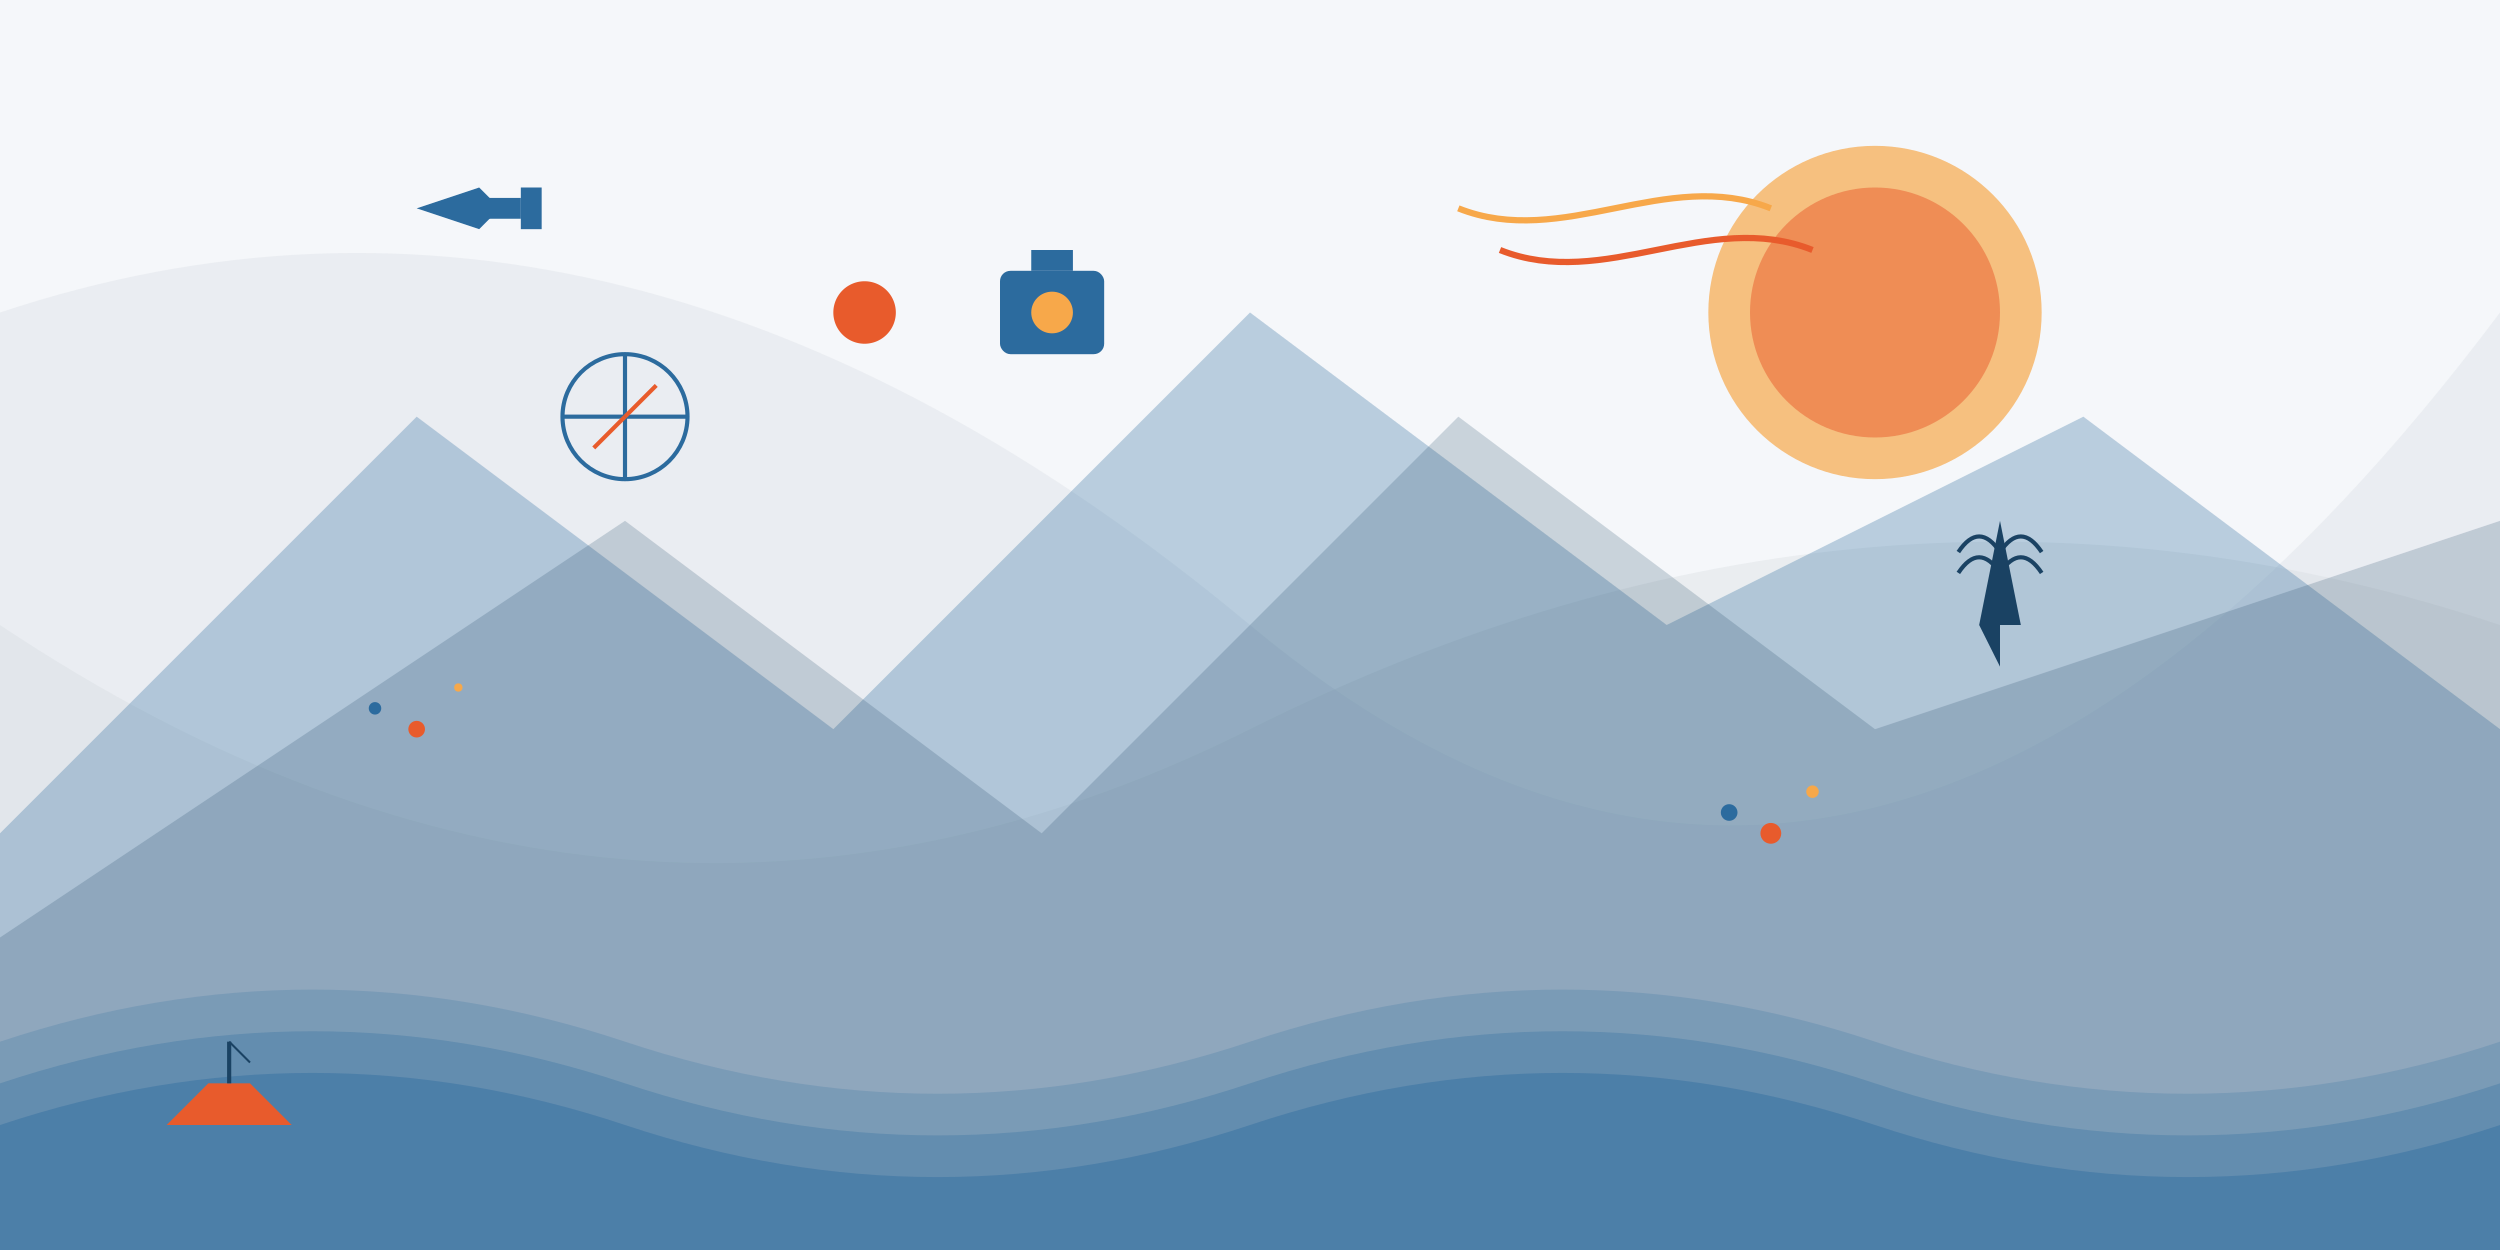 <svg xmlns="http://www.w3.org/2000/svg" viewBox="0 0 1200 600" width="1200" height="600">
  <!-- Background -->
  <rect width="1200" height="600" fill="#f5f7fa"/>
  
  <!-- Abstract Background Elements -->
  <path d="M0,150 Q300,50 600,300 T1200,150 V600 H0 Z" fill="#e1e5eb" opacity="0.5"/>
  <path d="M0,300 Q300,500 600,350 T1200,300 V600 H0 Z" fill="#d1d5db" opacity="0.3"/>
  
  <!-- Mountains -->
  <path d="M0,400 L200,200 L400,350 L600,150 L800,300 L1000,200 L1200,350 L1200,600 L0,600 Z" fill="#2c6b9e" opacity="0.3"/>
  <path d="M0,450 L300,250 L500,400 L700,200 L900,350 L1200,250 L1200,600 L0,600 Z" fill="#1a4263" opacity="0.2"/>

  <!-- Sun/Circle -->
  <circle cx="900" cy="150" r="80" fill="#f7a84a" opacity="0.7"/>
  <circle cx="900" cy="150" r="60" fill="#e85b2c" opacity="0.5"/>
  
  <!-- Abstract Travel Elements -->
  <!-- Airplane -->
  <path d="M200,100 L230,90 L240,100 L230,110 Z" fill="#2c6b9e"/>
  <path d="M230,95 L250,95 L250,105 L230,105 Z" fill="#2c6b9e"/>
  <path d="M250,90 L260,90 L260,110 L250,110 Z" fill="#2c6b9e"/>
  
  <!-- Compass -->
  <circle cx="300" cy="200" r="30" fill="none" stroke="#2c6b9e" stroke-width="2"/>
  <path d="M300,170 L300,230" stroke="#2c6b9e" stroke-width="2"/>
  <path d="M270,200 L330,200" stroke="#2c6b9e" stroke-width="2"/>
  <path d="M300,200 L315,185" stroke="#e85b2c" stroke-width="2"/>
  <path d="M300,200 L285,215" stroke="#e85b2c" stroke-width="2"/>
  
  <!-- Map Pin -->
  <path d="M400,150 a15,15 0 1,0 30,0 a15,15 0 1,0 -30,0 L415,180 Z" fill="#e85b2c"/>
  
  <!-- Camera -->
  <rect x="480" y="130" width="50" height="40" rx="5" fill="#2c6b9e"/>
  <rect x="495" y="120" width="20" height="10" fill="#2c6b9e"/>
  <circle cx="505" cy="150" r="10" fill="#f7a84a"/>
  
  <!-- Waves for Ocean -->
  <path d="M0,500 Q150,450 300,500 T600,500 T900,500 T1200,500 V600 H0 Z" fill="#2c6b9e" opacity="0.2"/>
  <path d="M0,520 Q150,470 300,520 T600,520 T900,520 T1200,520 V600 H0 Z" fill="#2c6b9e" opacity="0.3"/>
  <path d="M0,540 Q150,490 300,540 T600,540 T900,540 T1200,540 V600 H0 Z" fill="#2c6b9e" opacity="0.4"/>
  
  <!-- Decorative Lines -->
  <path d="M700,100 C750,120 800,80 850,100" stroke="#f7a84a" stroke-width="3" fill="none"/>
  <path d="M720,120 C770,140 820,100 870,120" stroke="#e85b2c" stroke-width="3" fill="none"/>
  
  <!-- Small Decorative Icons -->
  <!-- Palm Tree -->
  <path d="M950,300 L960,250 L970,300 L960,300 L960,320 L950,300 Z" fill="#1a4263"/>
  <path d="M940,275 Q950,260 960,275" stroke="#1a4263" stroke-width="2" fill="none"/>
  <path d="M980,275 Q970,260 960,275" stroke="#1a4263" stroke-width="2" fill="none"/>
  <path d="M940,265 Q950,250 960,265" stroke="#1a4263" stroke-width="2" fill="none"/>
  <path d="M980,265 Q970,250 960,265" stroke="#1a4263" stroke-width="2" fill="none"/>
  
  <!-- Small Boat -->
  <path d="M100,520 L120,520 L140,540 L80,540 L100,520 Z" fill="#e85b2c"/>
  <path d="M110,500 L110,520" stroke="#1a4263" stroke-width="2"/>
  <path d="M110,500 L120,510" stroke="#1a4263" stroke-width="1"/>

  <!-- Additional Decorative Elements -->
  <circle cx="850" cy="400" r="5" fill="#e85b2c"/>
  <circle cx="870" cy="380" r="3" fill="#f7a84a"/>
  <circle cx="830" cy="390" r="4" fill="#2c6b9e"/>
  
  <circle cx="200" cy="350" r="4" fill="#e85b2c"/>
  <circle cx="220" cy="330" r="2" fill="#f7a84a"/>
  <circle cx="180" cy="340" r="3" fill="#2c6b9e"/>
</svg>
